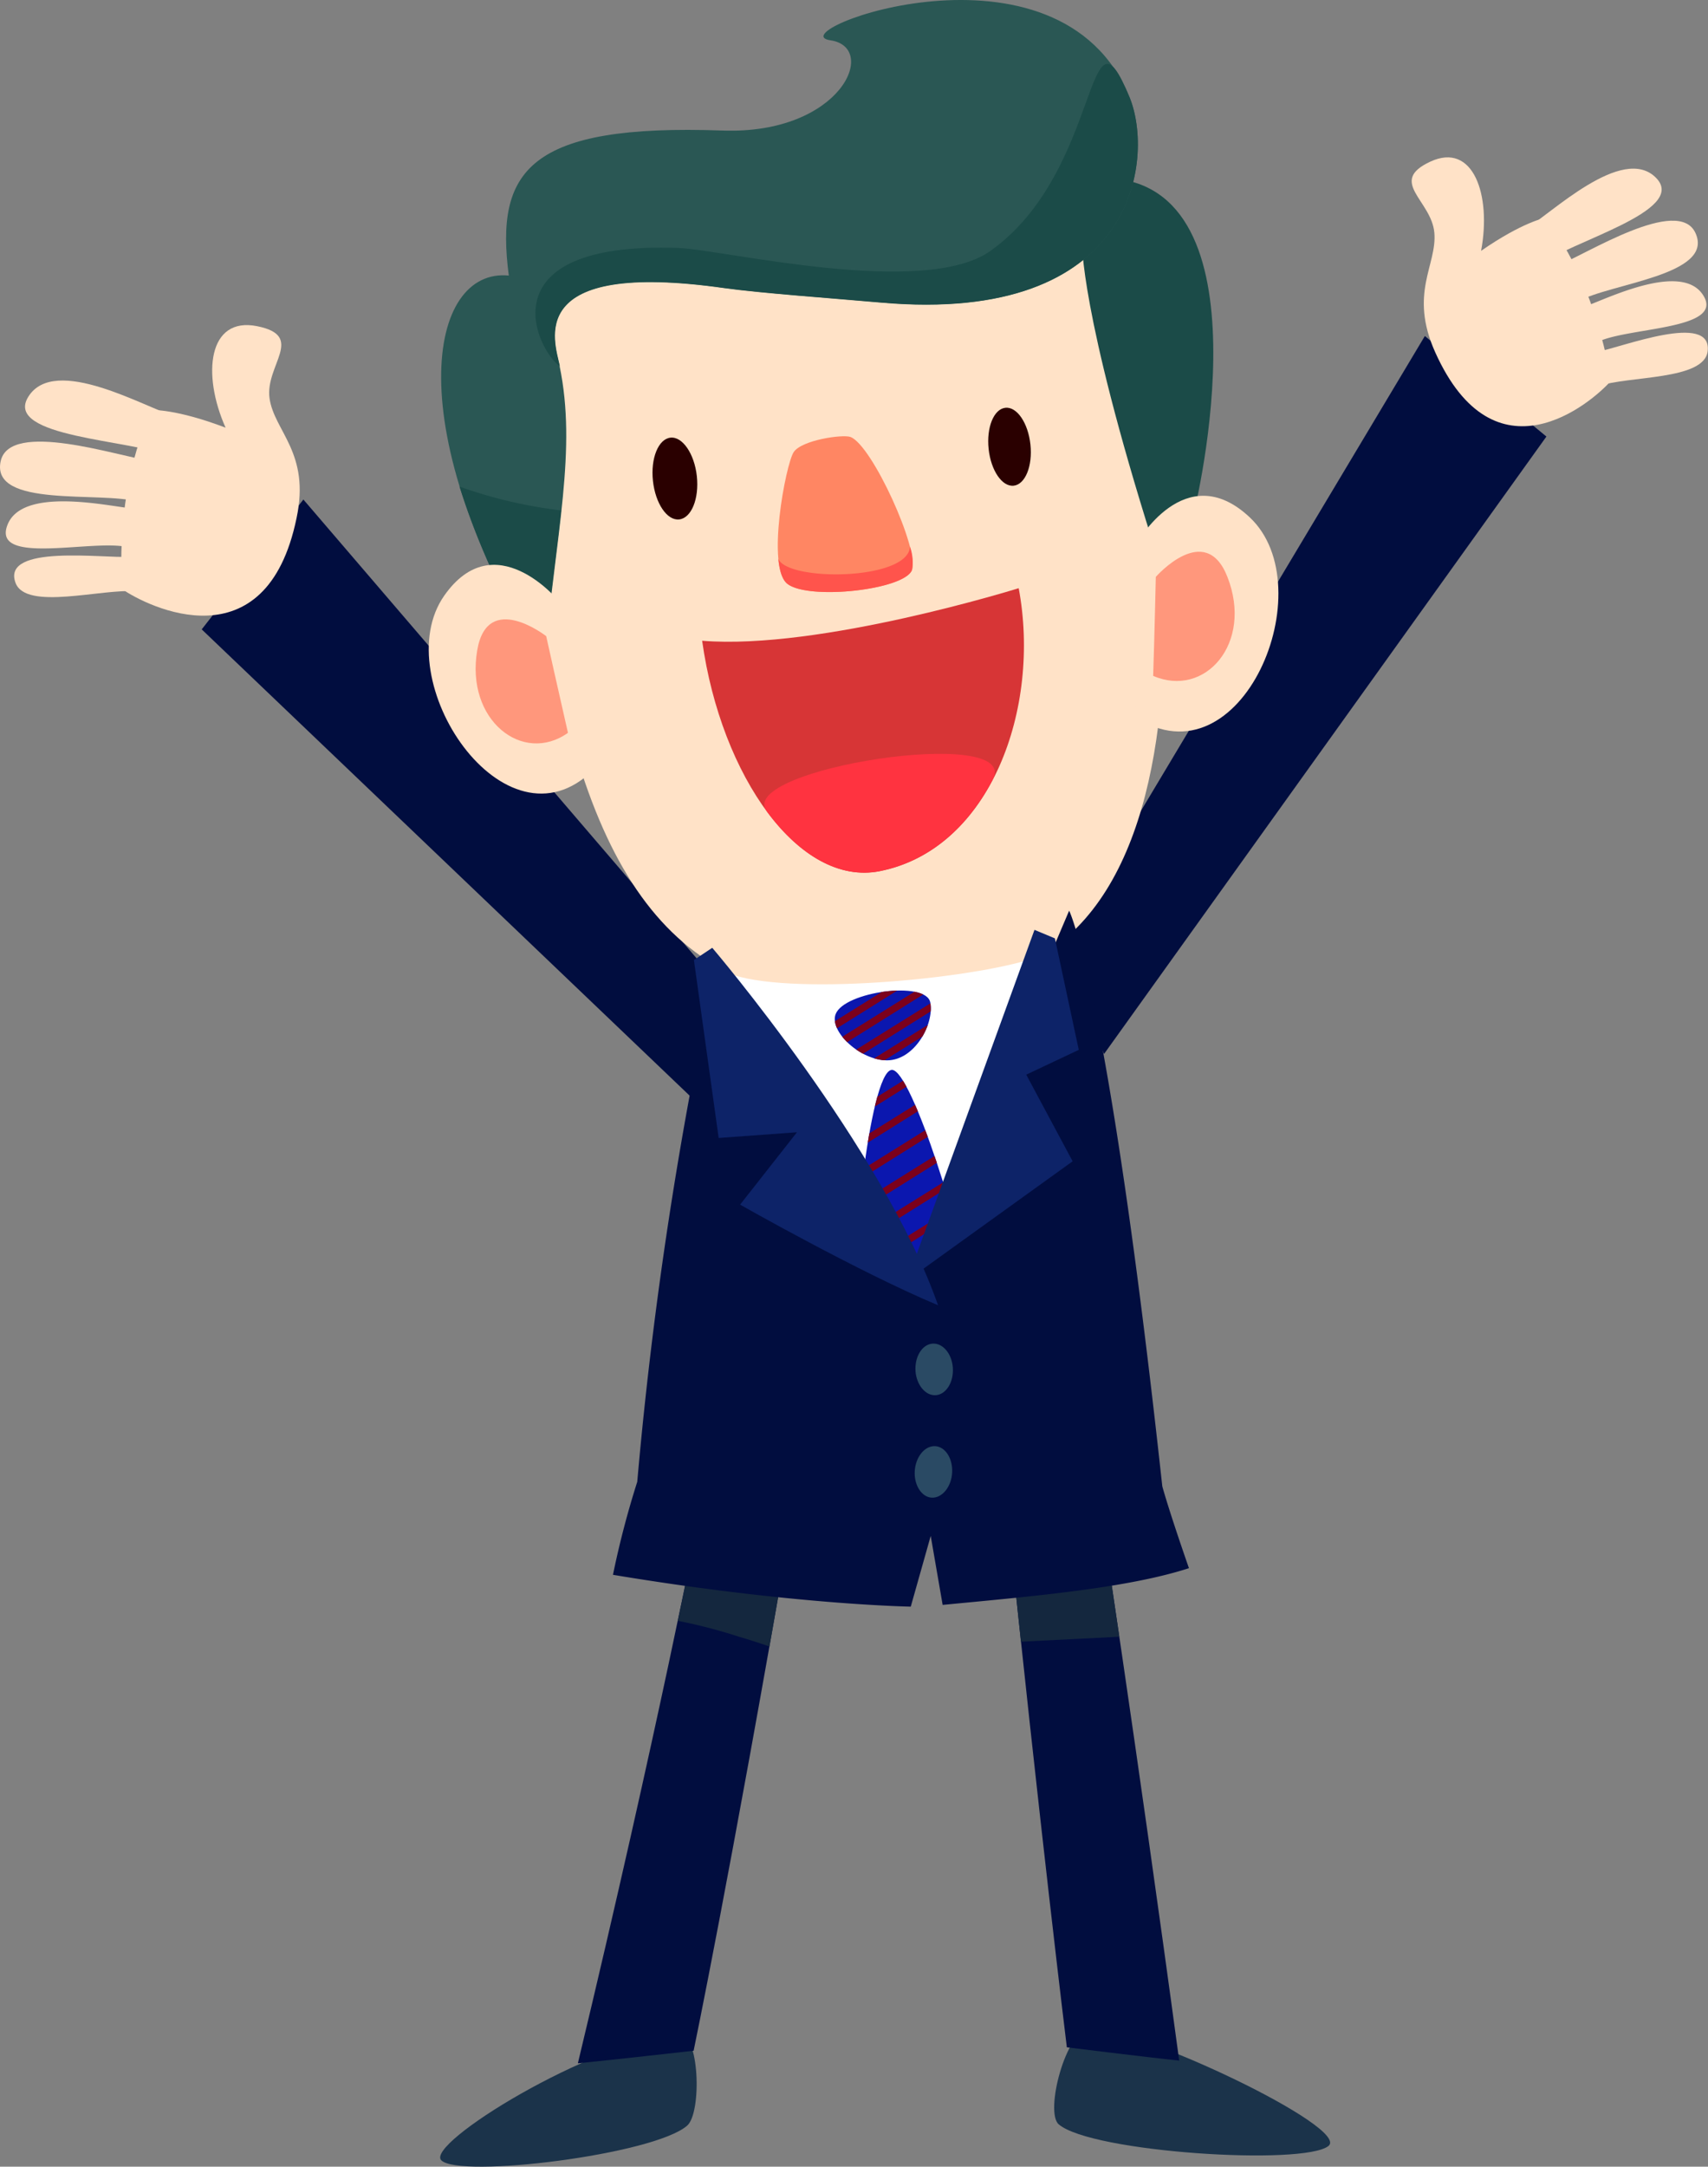 <svg xmlns="http://www.w3.org/2000/svg" xmlns:xlink="http://www.w3.org/1999/xlink" viewBox="0 0 244.79 310.35"><rect x="0" y="0" width="244.79" height="310.35" fill="#808080" stroke="none"/><defs><style>.cls-1{fill:none;}.cls-2{fill:#010d3f;}.cls-3{fill:#ffe2c7;}.cls-4{fill:#1b334a;}.cls-5{fill:#14273e;}.cls-6{fill:#fff;}.cls-7{fill:#1b4b48;}.cls-8{fill:#2a5754;}.cls-9{fill:#ff977c;}.cls-10{fill:#ff8663;}.cls-11{fill:#ff544c;}.cls-12{fill:#d73536;}.cls-13{fill:#2a0000;}.cls-14{fill:#ff3340;}.cls-15{fill:#0b17af;}.cls-16{clip-path:url(#clip-path);}.cls-17{fill:#7c011c;}.cls-18{clip-path:url(#clip-path-2);}.cls-19{fill:#0d2368;}.cls-20{fill:#2a4a64;}</style><clipPath id="clip-path"><path class="cls-1" d="M119.76,145.27c1.2-3.23,13-4.85,13.57-1.67s-2.3,8.27-6.18,8.28S118.84,147.72,119.76,145.27Z"/></clipPath><clipPath id="clip-path-2"><path class="cls-1" d="M127.8,153.25c-3.23.24-6.15,29.44-4.85,33.14s6.74,8.06,9.35,7.87,6.43-6.17,6.3-10.92S130.65,153,127.8,153.25Z"/></clipPath></defs><title>online-peopleW</title><g><g><polygon class="cls-2" points="107.58 146.29 43.48 71.55 28.91 90.15 105.09 162.91 107.58 146.29"/><path class="cls-3" d="M42.5,74.22c2-9.39-3.2-12.43-3.87-17.17s5.22-8.93-1.79-10.33-7.92,6.89-4.51,14.54c-7.08-2.7-10.54-2.53-10.54-2.53C18.32,66,17.05,74.65,17.44,84.34,21.24,87,38.14,95.27,42.5,74.22Z"/><path class="cls-3" d="M25,59.59C21,58.49,7.84,50.7,4.05,56.84c-3.62,5.84,15,6.13,20.09,8.48C24.93,63.77,25,59.59,25,59.59Z"/><path class="cls-3" d="M21.24,65.93c-4.07-.49-19.89-5.86-21.15.16-1.41,6.73,14.31,4.24,19.7,5.78C20.34,70.22,21.24,65.93,21.24,65.93Z"/><path class="cls-3" d="M18.76,72.81c-3.48-.36-15.65-3.11-17.71,2.43-2.21,5.91,12.74,1.83,17.44,3.19A50.09,50.09,0,0,0,18.76,72.81Z"/><path class="cls-3" d="M18.44,79.75C14.92,80,.19,77.91,2.22,83.47c1.49,4.07,12.48.78,17.28,1.24C19.7,83.22,18.44,79.75,18.44,79.75Z"/><path class="cls-4" d="M156.16,290.58c6.75-.37,37.47,14.21,34.24,16.8-3.58,2.86-34,.92-38.67-3.1C149.72,302.54,152.74,290.77,156.16,290.58Z"/><path class="cls-2" d="M157.25,213.24S162.9,250,169,295.15c-4.78-.49-16.1-1.9-16.1-1.9s-3.91-31.82-8.65-77.88C149.73,212.17,157.25,213.24,157.25,213.24Z"/><path class="cls-4" d="M97.24,291.28c-12.71,1.22-36.3,15.78-34,18.15,2.59,2.62,30.41-.78,35.23-4.95C100.61,302.67,100.29,291,97.24,291.28Z"/><path class="cls-2" d="M100.23,217s-6,31-17.41,78.54c4.89-.48,16.59-1.8,16.59-1.8S104.57,269,113.22,219C107.93,216,100.23,217,100.23,217Z"/><path class="cls-5" d="M160.42,234.44c-1.93-13.17-3.17-21.2-3.17-21.2s-7.52-1.07-13,2.13c.71,6.94,1.41,13.55,2.07,19.78C151,234.93,155.73,234.67,160.42,234.44Z"/><path class="cls-5" d="M105.76,234.39c1.43.42,3,.92,4.52,1.45.93-5.25,1.91-10.84,2.94-16.81-5.29-3.06-13-2-13-2s-1,5.4-3.08,15.13A75.49,75.49,0,0,1,105.76,234.39Z"/><polygon class="cls-2" points="152.04 135.34 204.21 48.13 221.63 62.53 158.23 150.97 152.04 135.34"/><path class="cls-6" d="M100.09,196.26c15.18,3.16,39.65,4.06,57.89-6.71-1.23-15.88-4-35.13-7.24-55.61-14.81-3.65-37.42-.46-48.88,2C100.43,169.81,100.09,185,100.09,196.26Z"/><path class="cls-3" d="M105.12,139.66c9.34,3,35.85.42,44.09-2.77,30.52-18,13.92-98,5.71-103.88-14.52-10.46-82.25,3.71-81.4,14.72C77.5,99.48,84.18,129.74,105.12,139.66Z"/><path class="cls-7" d="M155.07,34.64s-.29,10,10.15,43.06c2,.13,4.82-2,5.5-2.8.32-.39,11.43-45.63-9.94-49.19C158.54,28.82,155.07,34.64,155.07,34.64Z"/><path class="cls-8" d="M80.2,52.42c-.73-3.53-5.34-15.28,23.58-11.18,5.11.72,15.6,1.47,22.5,2.08,36.56,3.22,39.21-20.59,35.61-29.38C151.8-10.74,111.25,4.63,119,5.77c7,1,1.59,13.53-15.45,12.93-27.88-1-32.58,5.79-30.63,20.77-11.52-1.14-16,21.89,5,55.92C79.72,76.1,82.69,64.43,80.2,52.42Z"/><path class="cls-7" d="M65.86,69.7a111.57,111.57,0,0,0,12,25.69c.82-8.75,1.88-15.92,2.56-22.28A66.55,66.55,0,0,1,65.86,69.7Z"/><path class="cls-3" d="M80,86S70.89,75,63.66,85.33c-8.35,11.94,8.72,37.57,21.39,24.92C82.77,100.59,80,86,80,86Z"/><path class="cls-9" d="M78.28,91.12s-8.41-6.57-9.88,2c-1.73,10.06,6.54,16.44,13,11.85C80.15,99.53,78.28,91.12,78.28,91.12Z"/><path class="cls-3" d="M162.88,77.91s6.93-12.52,16.22-3.82c10.74,10.07-1.2,38.55-16.39,28.62C163,92.79,162.88,77.91,162.88,77.91Z"/><path class="cls-9" d="M165.65,82.63s7.09-8.1,10.26,0c3.74,9.53-3.24,17.4-10.64,14.18C165.46,91.24,165.65,82.63,165.65,82.63Z"/><path class="cls-10" d="M112.89,83.66c3.11,2.32,16.69.84,17.81-2S125,63.77,121.89,62.59c-1.11-.41-7,.44-8.14,2.17S109.77,81.34,112.89,83.66Z"/><path class="cls-11" d="M130.42,78.31a6.51,6.51,0,0,1,.28,3.35c-1.12,2.84-14.7,4.32-17.81,2-.77-.57-1.18-1.9-1.34-3.61C112.9,83.32,130.14,83.17,130.42,78.31Z"/><path class="cls-12" d="M146,84.25s-28.51,8.9-45.37,7.53c2.73,19.48,13.94,35.3,25.48,33C142,121.61,149.22,101.41,146,84.25Z"/><path class="cls-13" d="M99.87,68.2c.35,3.24-.78,6-2.52,6.2s-3.42-2.28-3.77-5.52.78-6,2.51-6.19S99.52,65,99.87,68.2Z"/><path class="cls-13" d="M147.68,63.67c.33,3.08-.74,5.72-2.4,5.9s-3.26-2.18-3.59-5.26.74-5.72,2.4-5.9S147.35,60.59,147.68,63.67Z"/><path class="cls-14" d="M109.88,116.2c4.62,6.26,10.38,9.74,16.23,8.57,7.24-1.45,12.69-6.46,16.17-13.11C146.41,103.77,105.39,110.11,109.88,116.2Z"/><path class="cls-7" d="M161.89,13.94c-6.33-15.48-3.84,10.53-19.94,22-9.55,6.79-38.37-.2-44.71-.42-27.88-1-20.35,14.66-17,16.93-.73-3.53-5.34-15.28,23.58-11.18,5.11.72,15.6,1.47,22.5,2.08C162.84,46.54,165.49,22.73,161.89,13.94Z"/><path class="cls-3" d="M205.69,50.45c-3.8-8.47.29-12.48-.12-17.12S198.85,26,205,23.15s8.77,4.78,7.27,12.78c5.94-4.12,9.16-4.72,9.16-4.72,4.76,6.11,7.78,14,9.5,23.29C228,57.83,214.22,69.41,205.69,50.45Z"/><path class="cls-3" d="M218.72,32.72c3.39-1.92,13.84-12.19,18.65-7.22,4.59,4.74-12.5,9.12-16.68,12.47C219.63,36.67,218.72,32.72,218.72,32.72Z"/><path class="cls-3" d="M223.49,37.91c3.64-1.37,17.06-9.94,19.51-4.52,2.75,6.06-12.27,7.17-16.9,9.82C225.24,41.77,223.49,37.91,223.49,37.91Z"/><path class="cls-3" d="M227.25,43.87c3.13-1.11,13.74-6.4,16.83-1.61,3.3,5.11-11.34,4.55-15.38,6.87A49.86,49.86,0,0,1,227.25,43.87Z"/><path class="cls-3" d="M229,50.37c3.29-.57,16.42-5.77,15.74-.06-.5,4.19-11.33,3.49-15.65,5C228.62,53.94,229,50.37,229,50.37Z"/><path class="cls-15" d="M119.76,145.27c1.2-3.23,13-4.85,13.57-1.67s-2.3,8.27-6.18,8.28S118.84,147.72,119.76,145.27Z"/><g class="cls-16"><polygon class="cls-17" points="117.66 157.57 144.1 141.02 145.39 139.06 117.33 156.56 117.66 157.57"/><polygon class="cls-17" points="116.99 155.13 143.43 138.58 144.73 136.62 116.67 154.11 116.99 155.13"/><polygon class="cls-17" points="116.17 152.55 142.61 136 143.9 134.04 115.84 151.54 116.17 152.55"/><polygon class="cls-17" points="115.39 150.15 141.83 133.6 143.13 131.64 115.07 149.13 115.39 150.15"/></g><path class="cls-15" d="M127.8,153.25c-3.23.24-6.15,29.44-4.85,33.14s6.74,8.06,9.35,7.87,6.43-6.17,6.3-10.92S130.65,153,127.8,153.25Z"/><g class="cls-18"><polygon class="cls-17" points="118.16 185.72 144.6 169.16 145.89 167.2 117.83 184.7 118.16 185.72"/><polygon class="cls-17" points="116.94 181.94 143.38 165.38 144.68 163.43 116.62 180.92 116.94 181.94"/><polygon class="cls-17" points="115.73 178.16 142.17 161.61 143.46 159.65 115.4 177.14 115.73 178.16"/><polygon class="cls-17" points="114.52 174.38 140.96 157.83 142.25 155.87 114.19 173.37 114.52 174.38"/><polygon class="cls-17" points="113.3 170.6 139.74 154.05 141.03 152.09 112.97 169.59 113.3 170.6"/><polygon class="cls-17" points="112.08 166.83 138.53 150.27 139.82 148.31 111.76 165.81 112.08 166.83"/></g><path class="cls-2" d="M102.75,137.53l29.08,43.17,21.4-50.26s5.55,10.94,13.35,82.45c1.11,4,3.82,11.73,3.82,11.73-8.78,2.85-22.1,4-35.3,5.26L133.39,220l-2.86,10.13s-16.91-.27-42.68-4.56a129.7,129.7,0,0,1,3.48-13.32A590.18,590.18,0,0,1,102.75,137.53Z"/><polygon class="cls-19" points="148.26 133.19 151.19 134.41 154.61 150.38 147.08 153.93 153.73 166.34 130.01 183.41 148.26 133.19"/><path class="cls-20" d="M131.21,196.4c.15,2,1.46,3.57,2.94,3.44s2.55-1.9,2.41-3.93-1.46-3.58-2.94-3.45S131.07,194.36,131.21,196.4Z"/><path class="cls-20" d="M131.1,210.74c-.11,2,1,3.73,2.47,3.78s2.78-1.55,2.89-3.59-1-3.74-2.47-3.79S131.21,208.7,131.1,210.74Z"/><path class="cls-19" d="M102.08,135.76s24.5,28.7,32.36,51.2c-11.34-4.74-28.37-14.41-28.37-14.41l8.15-10.37L103,163l-3.55-25.49Z"/></g></g></svg>
